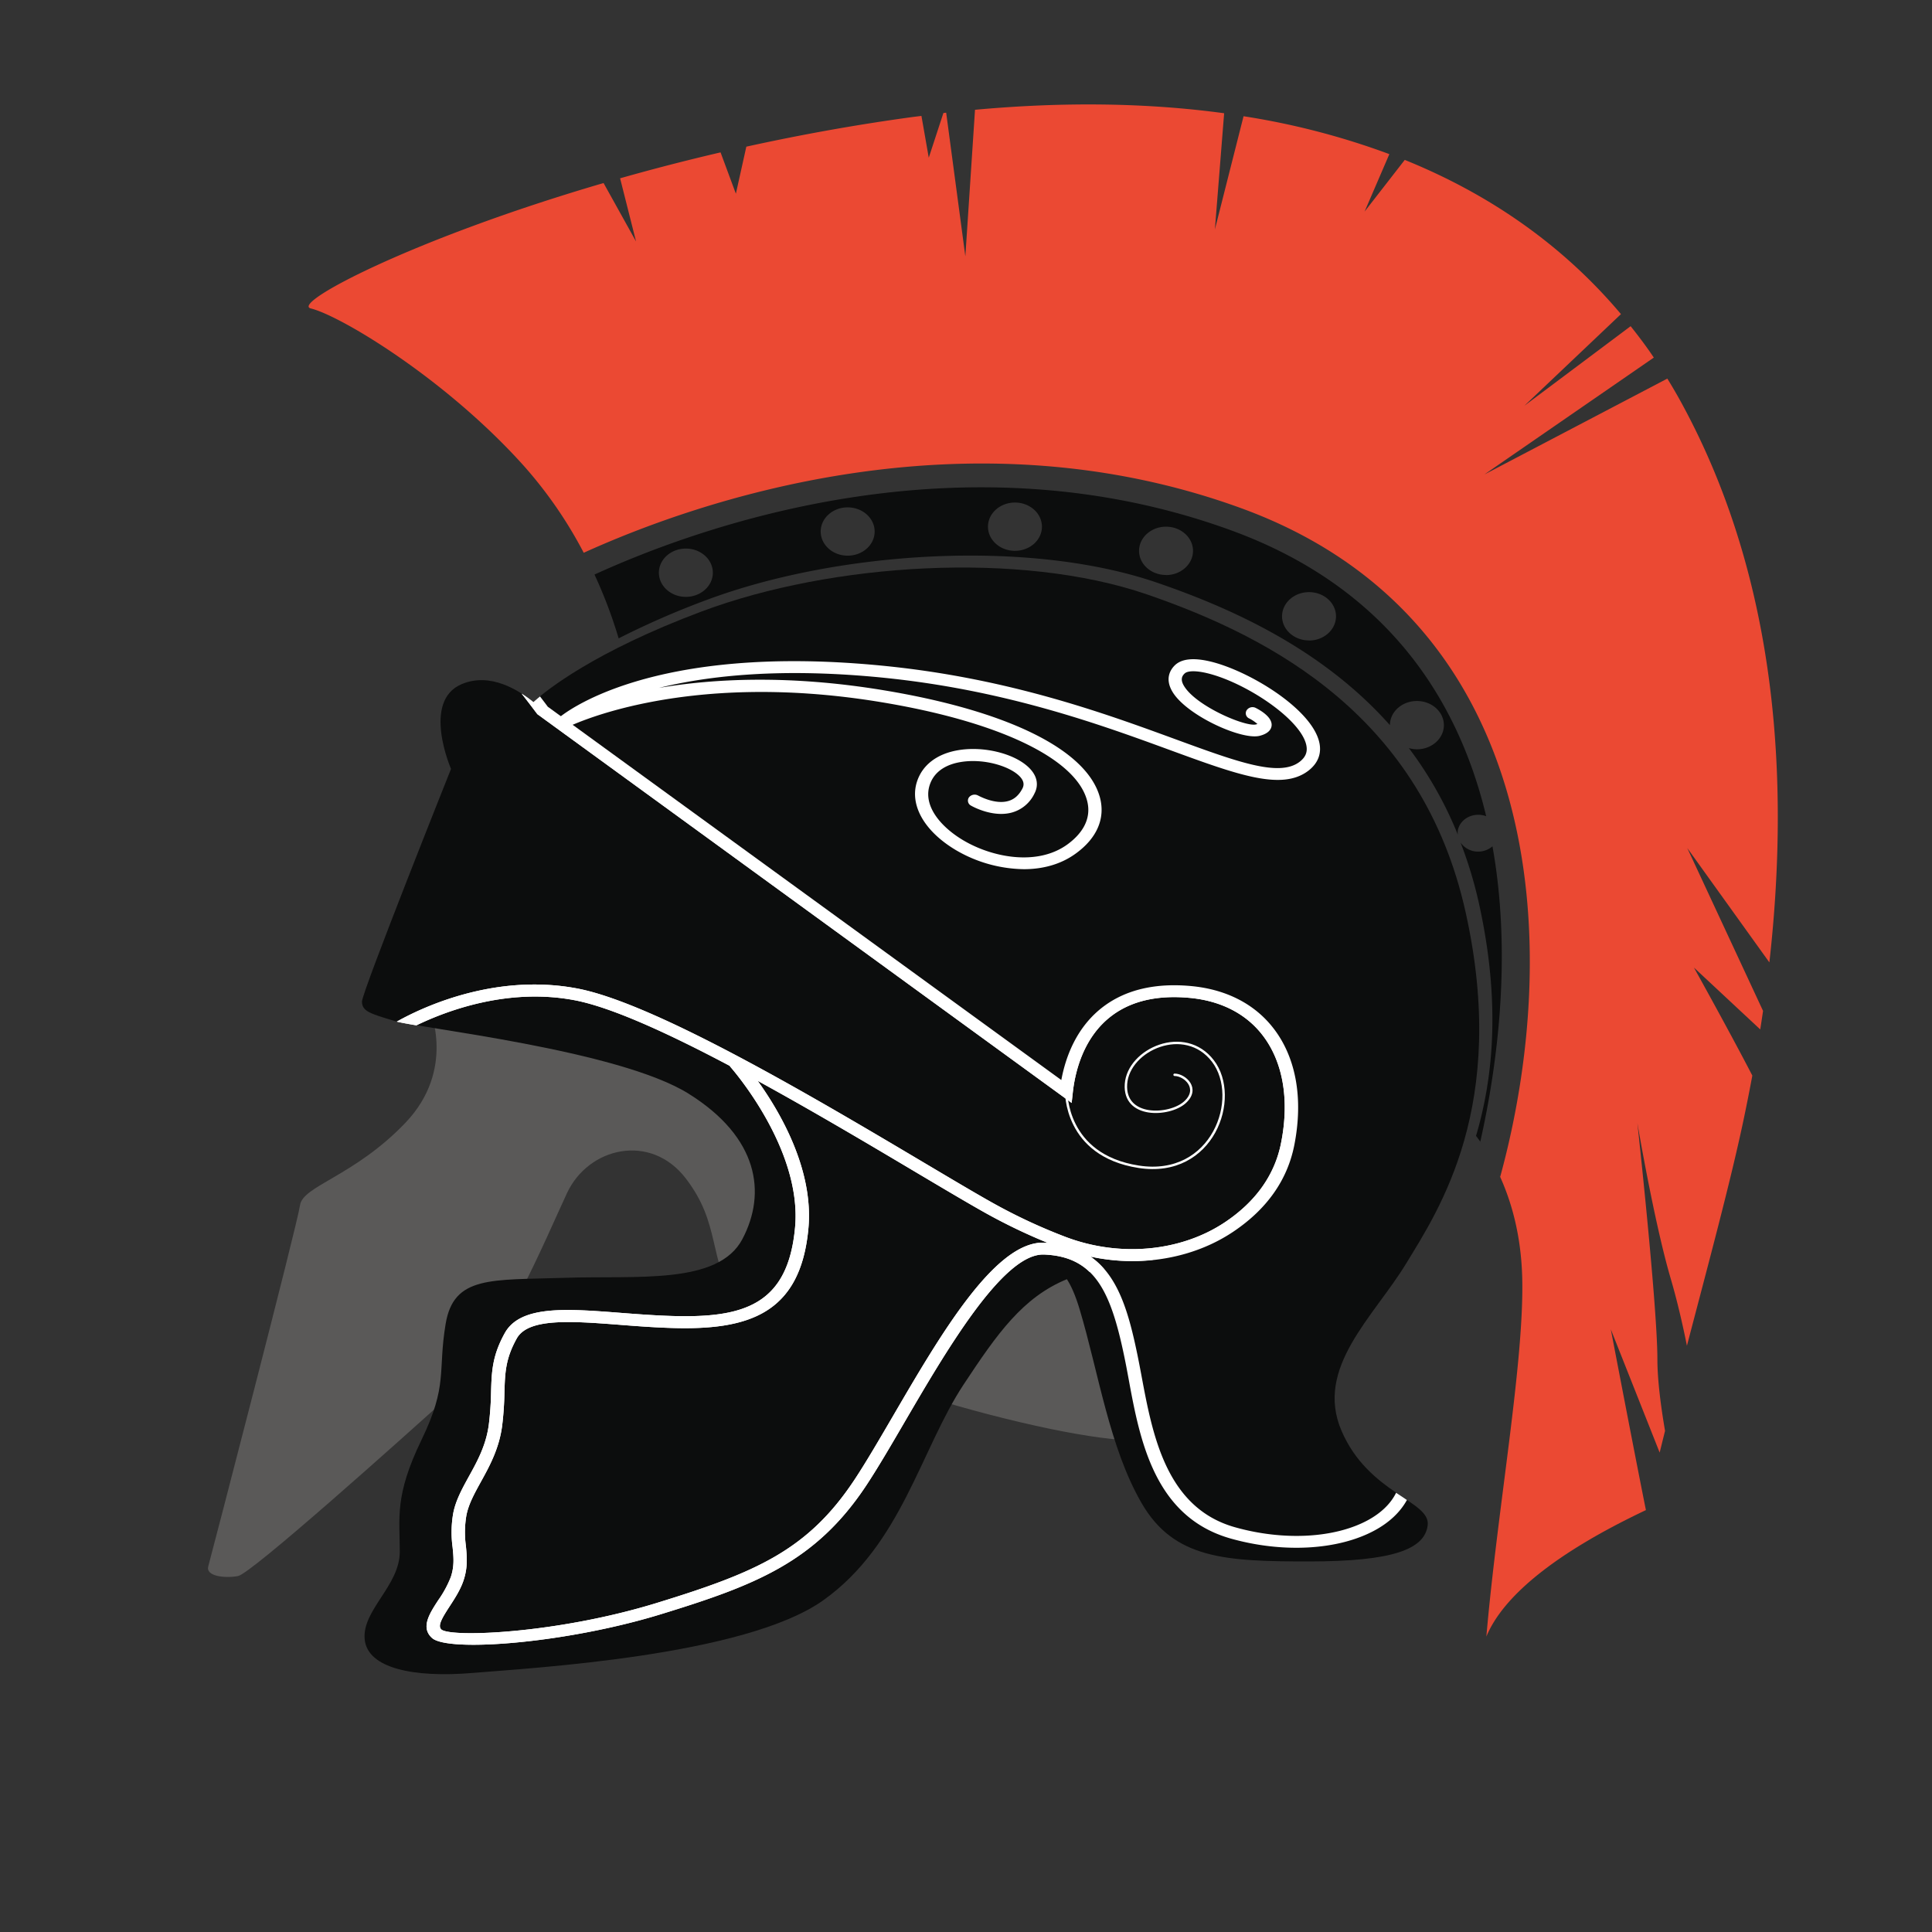 <svg id="Calque_1" data-name="Calque 1" xmlns="http://www.w3.org/2000/svg" viewBox="0 0 800 800"><rect x="0" y="0" width="800" height="800" fill="#333333" stroke="none"/><defs><style>.cls-1{fill:#5a5958;}.cls-2{fill:#0c0d0d;}.cls-3{fill:#fff;}.cls-4{fill:#eb4933;}.cls-5{fill:none;stroke:#fff;stroke-linecap:round;stroke-miterlimit:10;}</style></defs><title>Plan de travail 1-test</title><path class="cls-1" d="M177.85,417.78S189,442.87,167.8,465,125.35,491,124.23,499.07s-36.87,145.53-38,149.55,6.71,5,12.29,4,68.15-57.21,88.26-75.27,39.1-64.24,48-83.31S269.46,469,284,488s8.94,32.12,21.23,53.2,125.12,54.19,163.11,55.2,33.51-38.14,17.87-73.27S308.57,401.72,256.06,393.69,177.85,417.78,177.85,417.78Z"/><path class="cls-2" d="M555.47,592.41c-11.17-26.09,13.4-47.17,26.81-69.25s42.45-65.24,24.58-145.53S527.54,264.22,475,246.15s-130.71-13.05-184.34,7c-44.59,16.69-64.41,32.64-69.84,37.56-5.93-4.86-17.74-12.42-29.59-7.45-16.76,7-4.47,35.12-4.47,35.12s-36.87,92.34-36.87,96.35,3.36,5,13.41,8,92.73,12,121.78,30.11,32.39,41.15,22.34,60.22-43.57,15.06-73.74,16.06-45.8-1-49.15,19.07,1.11,25.09-10.06,48.18-8.93,32.11-8.93,46.17S149.92,666.68,151,678.73s20.11,16.06,44.69,14,112.84-7,145.24-30.11,40.21-62.23,58.09-89.33c13.93-21.11,24.5-36.1,42.75-43.6,1.7,2.58,3.49,6.49,5.29,12.49,7.82,26.09,12.29,57.21,25.69,80.29s34.64,24.09,69.27,24.09,48-5,49.16-15.05S566.64,618.51,555.47,592.41Z"/><path class="cls-3" d="M424,359.91a57.11,57.11,0,0,1-28.19-7.9c-13-7.74-19.22-18.57-16.14-28.25,2.2-6.91,8.17-11.54,16.81-13.07,11.16-2,24.78,1.61,30.36,8,2.68,3.06,3.23,6.54,1.55,9.8a14.66,14.66,0,0,1-9.53,8c-8,2.11-16.45-2.7-16.8-2.91a2.32,2.32,0,0,1-.83-3.41,3,3,0,0,1,3.8-.75c.07,0,6.74,3.8,12.3,2.31,2.61-.68,4.58-2.41,6.06-5.28.79-1.55.51-3.08-.88-4.67-3.8-4.34-15-7.95-25-6.19-4.6.81-10.52,3.13-12.57,9.56-2.86,9,5.29,17.67,13.88,22.77,12.08,7.18,30.73,10.78,43.18,1.73,5-3.65,10.5-9.82,8.05-18.45-4.9-17.31-36.68-32.42-85-40.42C282.13,277,234.94,301.11,234.47,301.35a3,3,0,0,1-3.58-.63,2.29,2.29,0,0,1,.26-3.27c1.48-1.3,37.32-31.7,135.82-21.64,51.33,5.24,90.86,19.71,119.73,30.28,25.86,9.47,42.95,15.71,51.36,9.42,2.64-2,3.52-4.29,2.78-7.29-2.68-10.83-25.46-25.8-41.16-29.51-4.56-1.07-8-1-9.19.21-1.05,1-2,2.64.22,5.79,5.66,8.16,25.21,16.36,29.37,15.26.23-.06.43-.11.59-.17a15.49,15.49,0,0,0-3.41-2.31,2.34,2.34,0,0,1-1.06-3.37,2.92,2.92,0,0,1,3.74-1c2.13,1.07,7,3.93,6.6,7.43-.17,1.36-1.17,3.18-4.95,4.14-7.24,1.82-29-7.9-35.56-17.4-4-5.84-1.51-9.85.36-11.72,2.77-2.77,7.71-3.33,14.69-1.68,15.78,3.72,41.69,19.31,45.14,33.21,1.19,4.81-.42,9-4.63,12.17-11,8.2-29.26,1.51-57-8.64-28.57-10.46-67.69-24.78-118.27-29.95-42.15-4.29-72.56-1-93.44,4.16,22.47-3.82,53.78-5.53,93.14,1,51.25,8.48,83.82,24.54,89.35,44.07,2.47,8.72-1,17.07-9.92,23.52C439.19,358,431.63,359.91,424,359.91Z"/><path class="cls-2" d="M612.1,337.38a9.43,9.43,0,0,1,3.3.6c-11.95-49.81-42.26-95.26-105.57-118.36-111.57-40.69-219.71-1.8-263.66,18.29a195.71,195.71,0,0,1,10,26.42,345.19,345.19,0,0,1,36.7-16c54.18-20.19,133.18-25.24,186.22-7.06,32.91,11.27,69.26,28.4,96.45,59,0-5.52,5-10,11.17-10s11.17,4.49,11.17,10-5,10-11.17,10a12.13,12.13,0,0,1-3.33-.5,156.7,156.7,0,0,1,20.28,35.87c0-.25-.08-.49-.08-.75C603.62,340.8,607.42,337.38,612.1,337.38ZM284,247.15c-6.17,0-11.17-4.49-11.17-10s5-10,11.17-10,11.17,4.49,11.17,10S290.16,247.15,284,247.15Zm67-17.06c-6.17,0-11.17-4.49-11.17-10s5-10,11.17-10,11.17,4.49,11.17,10S357.19,230.09,351,230.09Zm69.27-2c-6.17,0-11.17-4.49-11.17-10s5-10,11.17-10,11.17,4.49,11.17,10S426.46,228.08,420.29,228.08Zm62.56,10c-6.17,0-11.17-4.49-11.17-10s5-10,11.17-10,11.17,4.49,11.17,10S489,238.12,482.85,238.12Zm59.21,27.1c-6.17,0-11.17-4.49-11.17-10s5-10,11.17-10,11.17,4.49,11.17,10S548.23,265.22,542.06,265.22Z"/><path class="cls-4" d="M621.2,487.3c-.13-.28-.26-.53-.39-.8,4.87,10.52,9.06,24.64,9.51,42.68.86,34.87-10.25,95.44-14.85,148.49,6.93-16.79,28.67-34.67,66.07-52.37C677.09,603.24,667,550.43,667,550.43l20.23,51.05q1.11-4.49,2.23-9c-1.75-10.21-3.17-21.13-3.17-29.69C686.27,540.53,678,465,678,465s6.89,40.84,13.78,64.35c2.7,9.22,5,19.17,6.74,27.9,9-34.44,17.94-67.48,23.41-93.35,1.26-6,2.49-12.16,3.67-18.53-9.38-18.13-24.18-44.72-24.18-44.72l27.46,25.62c.4-2.53.78-5.09,1.16-7.68l-31.38-67.44,34,47.36c8-71.25,4.72-156.29-36.41-231.69-1.87-3.43-3.82-6.77-5.84-10.05l-75.75,39.7,70.15-48.4c-3-4.5-6.27-8.82-9.6-13l-44,32.95,40-37.95c-23.74-28.2-53.94-49.46-89.53-63.86L565.05,87.61,575.3,63.82a309.66,309.66,0,0,0-60.37-15.69L503.06,95l3.83-48.11c-31.89-4.34-66.45-4.79-103.16-1.43l-4,60.68-7.94-59.48-1.15.14-6.06,18.5L381.55,48c-1.24.16-2.47.29-3.72.46-23.95,3.26-47,7.48-68.79,12.27l-4.33,19.48L298.37,63.1c-14.55,3.38-28.43,7-41.6,10.73L263.38,100,249.92,75.79C170.51,99,120.33,125.67,128.7,127.72c12.29,3,55.86,29.1,88.26,65.24a177.76,177.76,0,0,1,24.75,35.93C287.75,208,399,168.53,514,210.45,639.21,256.13,647.75,390.12,621.2,487.3Z"/><path class="cls-2" d="M613.69,473.82c-.24-.36-.49-.76-.73-1.1C621,437,625.57,392.7,618,350.44a9,9,0,0,1-5.93,2.19,8.68,8.68,0,0,1-7.3-3.8,176,176,0,0,1,7.51,24.71c9.25,41.36,6,72.87-1.09,96.81C612,471.38,612.85,472.57,613.69,473.82Z"/><path class="cls-5" d="M441.51,451.9s-.75,26.47,30,31.23,42.38-28.56,30.73-43.79-35-4.76-36,9.52,18,13.32,24.37,7.61,0-11.42-4.24-11.42"/><path class="cls-3" d="M582.57,621.12c-1.4-1-2.89-1.94-4.47-3-2.2,4.48-6.16,8.34-11.68,11.35-13.76,7.48-34.86,8.61-55,2.94-28.5-8-34.15-38.14-38.68-62.35-.57-3.06-1.13-6-1.71-8.84-3.61-17.5-7.89-32.89-19.46-40.88a82.89,82.89,0,0,0,17.25,1.87c15.15,0,29.91-4.15,41.93-12.24,13.78-9.27,22.24-21.22,25.14-35.53,4-20,.63-37.69-9.6-49.92-7.78-9.32-19.21-14.92-33.05-16.21-14.59-1.36-26.66,1.4-35.93,8.19-11.72,8.59-16.16,21.6-17.84,30.72L226.83,292.64c-.64-.87-1.83-2.44-3.22-4.26-1.16.94-2.08,1.74-2.76,2.36a53.69,53.69,0,0,0-4.85-3.52c2.21,2.82,4.57,5.92,6.48,8.48l221.27,161,.5-4.56c.9-8,4.22-22.85,16.49-31.83,8.09-5.93,18.8-8.34,31.88-7.11,12.28,1.14,22.38,6.07,29.22,14.26,9.29,11.11,12.33,27.48,8.57,46.07-2.63,13-10.38,23.95-23,32.45-18.37,12.36-43.76,14.73-66.24,6.18a228.92,228.92,0,0,1-30.6-14.33c-6.95-3.9-16.6-9.64-27.79-16.28-44.33-26.32-111.32-66.1-143.82-72.25-34.72-6.56-65.23,8.42-74.66,13.73,1.71.42,4.5.93,8.13,1.54,12.39-6,37.81-15.64,65.4-10.42,15.34,2.9,39,13.78,64.33,27.19a2.17,2.17,0,0,0,.19.33c.3.33,29.91,33.78,26.87,66.6-2.95,31.89-21,37.58-51.05,36.65-7.36-.23-14.55-.78-21.51-1.32-22.09-1.71-41.19-3.18-47.63,8.39-5.25,9.44-5.45,16.09-5.69,24.5a129.32,129.32,0,0,1-.92,13.34c-1.13,8.62-4.76,15.21-8.28,21.57-2.82,5.13-5.5,10-6.49,15.34a45.62,45.62,0,0,0-.24,13.91c.42,4.18.78,7.79-.74,12.37a44.67,44.67,0,0,1-5.2,9.58c-3.63,5.57-7.37,11.34-2.57,15.66,2.09,1.88,8.34,2.8,17.14,2.8,19.28,0,50.8-4.4,77.64-12.65,38.84-11.94,63.94-21.48,85-53.29,4.76-7.2,10.18-16.48,15.91-26.31,17.1-29.3,40.47-69.33,57.29-69.33h.4c20.93.82,27.65,15,33.34,42.6.58,2.79,1.13,5.73,1.69,8.76C472,596.41,478,628.2,509.72,637.11c21.66,6.08,44.47,4.77,59.55-3.43C575.38,630.36,579.85,626.08,582.57,621.12ZM432.46,514.55h-.62c-20.17,0-42.48,38.22-62.18,72-5.71,9.77-11.09,19-15.77,26.08-19.39,29.33-40.89,38.5-82,51.14-41.28,12.68-84.89,14.34-89.1,11-1.68-1.51.17-4.66,3.43-9.67,2.08-3.19,4.43-6.82,5.71-10.65,1.83-5.49,1.41-9.74,1-14.23a41.37,41.37,0,0,1,.18-12.66c.86-4.64,3.36-9.16,6-13.95,3.55-6.43,7.57-13.72,8.81-23.19a129.16,129.16,0,0,0,.95-13.79c.24-8.1.41-14,5.12-22.42s22.13-7.22,42.23-5.67c7,.55,14.29,1.11,21.79,1.34,31.67,1,53.44-5.64,56.73-41.19,2.28-24.52-11.95-48.56-21-61.14,23.1,12.65,46.73,26.68,66,38.14,11.22,6.66,20.91,12.41,27.91,16.34a234.69,234.69,0,0,0,26.28,12.65C433.42,514.65,433,514.57,432.46,514.55Z"/><path class="cls-3" d="M451.52,520.32a82.89,82.89,0,0,0,17.25,1.87,81.21,81.21,0,0,0,8.27-.46c25.42-6.61,50.65-20.92,56.08-47.75,6.71-33.12-7.82-60.22-40.22-63.23-36.73-3.41-49.15,21.08-51.39,41.15L224.78,294.33a50.4,50.4,0,0,0-8.77-7.1c2.2,2.81,4.57,5.91,6.47,8.47l221.27,161,.5-4.56c.9-8,4.22-22.85,16.49-31.83,8.09-5.93,18.8-8.34,31.88-7.11,12.28,1.14,22.38,6.07,29.22,14.26,9.29,11.11,12.33,27.48,8.57,46.07-2.63,13-10.38,23.95-23,32.45-18.37,12.36-43.76,14.73-66.24,6.18a228.92,228.92,0,0,1-30.6-14.33c-6.95-3.9-16.6-9.64-27.79-16.28-44.33-26.32-111.32-66.1-143.82-72.25-34.72-6.56-65.23,8.42-74.66,13.73,1.71.42,4.5.93,8.13,1.54,12.39-6,37.81-15.64,65.4-10.42,15.34,2.9,39,13.78,64.33,27.19a2.17,2.17,0,0,0,.19.33c.3.33,29.91,33.78,26.87,66.6-2.95,31.89-21,37.58-51.05,36.65-7.36-.23-14.55-.78-21.51-1.32-22.09-1.71-41.19-3.18-47.63,8.39-5.25,9.44-5.45,16.09-5.69,24.5a129.32,129.32,0,0,1-.92,13.34c-1.13,8.62-4.76,15.21-8.28,21.57-2.82,5.13-5.5,10-6.49,15.34a45.62,45.62,0,0,0-.24,13.91c.42,4.18.78,7.79-.74,12.37a44.67,44.67,0,0,1-5.2,9.58c-3.63,5.57-7.37,11.34-2.57,15.66,2.09,1.88,8.34,2.8,17.14,2.8,19.28,0,50.8-4.4,77.64-12.65,38.84-11.94,63.94-21.48,85-53.29,4.76-7.2,10.18-16.48,15.91-26.31,17.1-29.3,40.47-69.33,57.29-69.33h.4c8.26.32,14.28,2.76,18.92,7.24q2.88-.71,6-1.2A30.35,30.35,0,0,0,451.52,520.32Zm-19.06-5.77h-.62c-20.17,0-42.48,38.22-62.18,72-5.71,9.77-11.09,19-15.77,26.08-19.39,29.33-40.89,38.5-82,51.14-41.28,12.68-84.89,14.34-89.1,11-1.68-1.51.17-4.66,3.43-9.67,2.08-3.19,4.43-6.82,5.71-10.65,1.83-5.49,1.41-9.74,1-14.23a41.37,41.37,0,0,1,.18-12.66c.86-4.64,3.36-9.16,6-13.95,3.55-6.43,7.57-13.72,8.81-23.19a129.16,129.16,0,0,0,.95-13.79c.24-8.1.41-14,5.12-22.42s22.13-7.22,42.23-5.67c7,.55,14.29,1.11,21.79,1.34,31.67,1,53.44-5.64,56.73-41.19,2.28-24.52-11.95-48.56-21-61.14,23.1,12.65,46.73,26.68,66,38.14,11.22,6.66,20.91,12.41,27.91,16.34a234.69,234.69,0,0,0,26.28,12.65C433.42,514.65,433,514.57,432.46,514.55Z"/></svg>